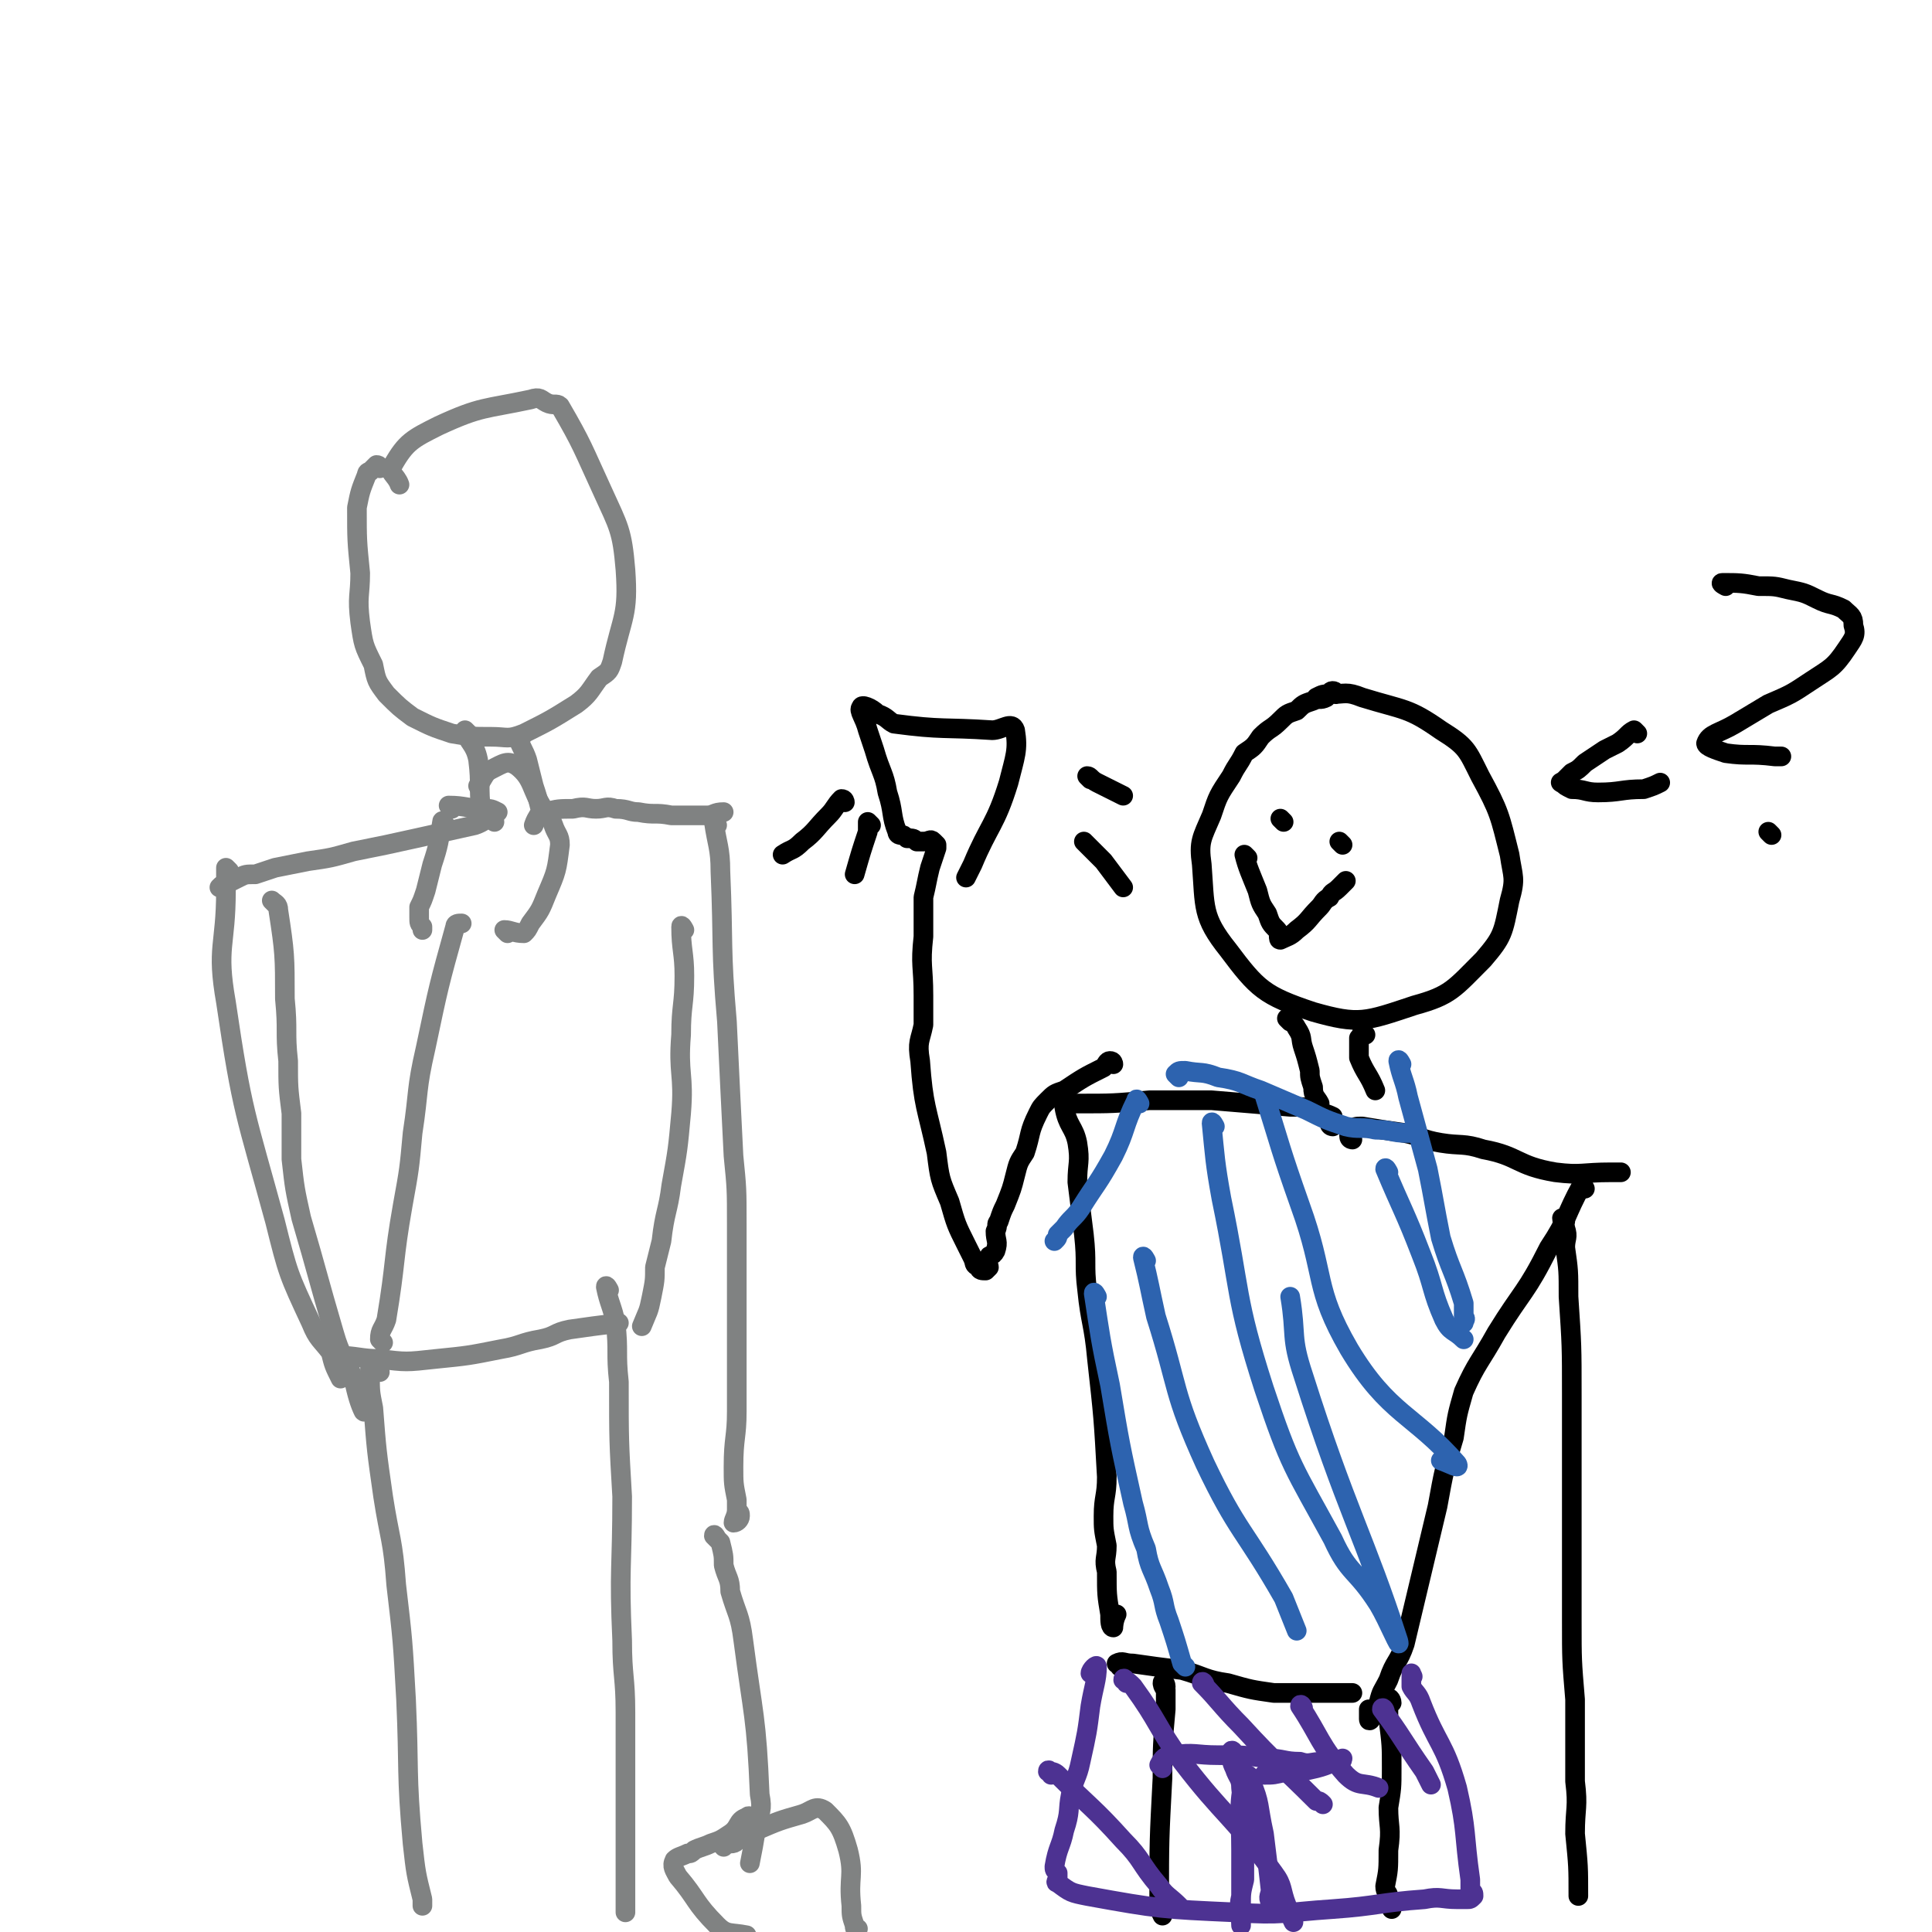 <svg viewBox='0 0 590 590' version='1.1' xmlns='http://www.w3.org/2000/svg' xmlns:xlink='http://www.w3.org/1999/xlink'><g fill='none' stroke='#808282' stroke-width='6' stroke-linecap='round' stroke-linejoin='round'><path d='M116,143c0,0 0,-1 -1,-1 -1,1 -1,1 -2,2 0,0 -1,0 -1,1 -2,5 -2,5 -3,10 0,10 0,10 1,20 0,7 -1,7 0,15 1,7 1,7 4,13 1,5 1,5 4,9 4,4 4,4 8,7 6,3 6,3 12,5 6,1 6,1 12,1 5,0 5,1 10,-1 8,-4 8,-4 16,-9 4,-3 4,-4 7,-8 3,-2 3,-2 4,-5 3,-14 5,-14 4,-28 -1,-12 -2,-13 -7,-24 -6,-13 -6,-14 -13,-26 -1,-1 -2,0 -4,-1 -2,-1 -2,-2 -5,-1 -14,3 -15,2 -28,8 -8,4 -10,5 -14,12 -2,2 1,3 2,6 '/><path d='M143,224c0,0 -1,-1 -1,-1 1,4 3,4 4,9 1,8 0,8 1,16 1,1 1,1 1,2 '/><path d='M159,226c0,0 -1,-1 -1,-1 1,3 2,4 3,7 1,4 1,4 2,8 1,3 1,3 2,7 0,2 -1,2 -2,5 '/><path d='M151,251c0,0 0,-1 -1,-1 -2,0 -2,1 -5,2 -9,2 -9,2 -18,4 -9,2 -9,2 -19,4 -7,2 -7,2 -14,3 -5,1 -5,1 -10,2 -3,1 -3,1 -6,2 -3,0 -3,0 -5,1 -2,1 -2,1 -4,2 -1,0 -1,0 -2,1 '/><path d='M84,276c0,0 -1,-1 -1,-1 1,1 2,1 2,3 2,13 2,14 2,27 1,10 0,10 1,19 0,8 0,8 1,16 0,7 0,7 0,14 1,9 1,9 3,18 5,17 5,18 10,35 2,7 3,7 6,14 1,5 2,8 3,10 1,1 0,-3 0,-6 '/><path d='M104,415c0,0 -1,-1 -1,-1 6,0 7,1 13,1 8,1 8,1 17,0 10,-1 10,-1 20,-3 6,-1 6,-2 12,-3 5,-1 4,-2 9,-3 7,-1 7,-1 15,-2 '/><path d='M168,249c0,0 -1,-1 -1,-1 3,-1 4,-1 8,-1 4,-1 4,0 7,0 3,0 3,-1 6,0 4,0 4,1 7,1 5,1 5,0 10,1 5,0 5,0 11,0 2,0 2,-1 5,-1 '/><path d='M209,284c0,0 -1,-2 -1,-1 0,7 1,8 1,15 0,9 -1,9 -1,18 -1,12 1,12 0,24 -1,11 -1,11 -3,22 -1,8 -2,8 -3,17 -1,4 -1,4 -2,8 0,4 0,4 -1,9 -1,5 -1,4 -3,9 '/><path d='M70,266c0,0 -1,-1 -1,-1 0,2 0,3 0,7 0,17 -3,17 0,34 5,34 6,34 15,67 4,16 4,16 11,31 2,5 3,5 6,9 1,4 1,4 3,8 0,0 0,0 0,0 '/><path d='M117,410c0,0 -1,-1 -1,-1 0,-3 1,-3 2,-6 3,-18 2,-18 5,-35 2,-11 2,-11 3,-22 2,-13 1,-13 4,-26 4,-19 4,-19 9,-37 0,-1 1,-1 2,-1 '/><path d='M136,252c0,0 -1,-2 -1,-1 -1,6 -1,7 -3,13 -1,4 -1,4 -2,8 -1,3 -1,3 -2,5 0,2 0,2 0,3 0,2 0,2 1,3 0,0 0,0 0,1 '/><path d='M155,285c0,0 -1,-1 -1,-1 2,0 3,1 6,1 1,-1 1,-1 2,-3 3,-4 3,-4 5,-9 3,-7 3,-7 4,-15 0,-3 -1,-3 -2,-6 -1,-3 -2,-2 -3,-5 -4,-6 -3,-9 -8,-13 -3,-2 -4,-1 -8,1 -2,1 -2,2 -4,5 '/><path d='M138,247c0,0 -1,-1 -1,-1 5,0 6,1 11,1 2,0 2,0 4,1 '/><path d='M219,252c0,0 -1,-2 -1,-1 1,7 2,8 2,15 1,23 0,23 2,46 1,21 1,21 2,41 1,10 1,10 1,21 0,8 0,8 0,16 0,20 0,20 0,41 0,8 -1,8 -1,17 0,5 0,5 1,10 0,2 0,2 0,3 1,1 1,1 1,2 0,1 -1,2 -2,2 0,-1 1,-2 1,-4 '/><path d='M219,470c0,0 -1,-2 -1,-1 0,0 1,1 2,2 1,4 1,4 1,7 1,4 2,4 2,8 2,7 3,7 4,15 3,23 4,23 5,47 1,5 0,5 -1,10 -1,6 -1,6 -2,11 '/><path d='M229,556c0,-1 0,-2 -1,-1 -3,1 -2,3 -5,5 -3,2 -3,2 -6,3 -2,1 -3,1 -5,2 -1,1 -1,1 -2,1 -2,1 -3,1 -4,2 -1,2 0,3 1,5 6,7 5,8 12,15 3,3 4,2 9,3 '/><path d='M221,564c0,-1 -1,-1 -1,-1 1,-1 2,0 3,0 2,0 2,-1 3,-2 3,-1 2,-1 5,-2 7,-3 7,-3 14,-5 3,-1 4,-3 7,-1 4,4 5,5 7,12 2,8 0,8 1,17 0,3 0,3 1,6 0,1 0,1 1,1 '/><path d='M116,419c0,0 0,-1 -1,-1 -1,0 -1,0 -2,0 0,1 0,1 0,2 0,5 0,5 1,10 1,13 1,13 3,27 2,13 3,13 4,27 2,17 2,17 3,35 1,22 0,22 2,44 1,9 1,9 3,17 0,1 0,1 0,2 '/><path d='M186,394c0,0 -1,-2 -1,-1 1,5 2,6 3,11 1,9 0,9 1,18 0,18 0,18 1,35 0,22 -1,22 0,44 0,11 1,11 1,22 0,28 0,28 0,56 0,2 0,2 0,4 0,1 0,1 0,1 '/></g>
<g fill='none' stroke='#000000' stroke-width='6' stroke-linecap='round' stroke-linejoin='round'><path d='M408,212c0,0 0,-1 -1,-1 -1,0 -1,1 -2,2 -2,1 -2,0 -4,1 -3,1 -3,1 -5,3 -3,1 -3,1 -5,3 -3,3 -3,2 -6,5 -2,3 -2,3 -5,5 -2,4 -2,3 -4,7 -4,6 -4,6 -6,12 -3,7 -4,8 -3,15 1,13 0,16 8,26 9,12 11,14 26,19 14,4 16,3 31,-2 11,-3 12,-5 21,-14 6,-7 6,-8 8,-18 2,-7 1,-7 0,-14 -3,-12 -3,-13 -9,-24 -4,-8 -4,-9 -12,-14 -10,-7 -11,-6 -24,-10 -5,-2 -5,-1 -10,-1 -2,0 -2,0 -4,1 '/><path d='M500,224c0,0 -1,-1 -1,-1 -2,1 -2,2 -5,4 -2,1 -2,1 -4,2 -3,2 -3,2 -6,4 -2,2 -2,2 -4,3 -1,1 -1,1 -2,2 -1,1 -2,1 -1,1 1,1 1,1 3,2 4,0 4,1 8,1 7,0 7,-1 14,-1 3,-1 3,-1 5,-2 '/><path d='M527,179c0,0 -2,-1 -1,-1 5,0 6,0 11,1 5,0 5,0 9,1 5,1 5,1 9,3 4,2 4,1 8,3 2,2 3,2 3,5 1,3 0,4 -2,7 -4,6 -5,6 -11,10 -6,4 -6,4 -13,7 -5,3 -5,3 -10,6 -5,3 -8,3 -9,6 0,1 3,2 6,3 7,1 7,0 15,1 1,0 1,0 2,0 '/><path d='M541,255c0,0 -1,-1 -1,-1 '/><path d='M392,251c0,0 -1,-1 -1,-1 '/><path d='M410,258c0,0 -1,-1 -1,-1 '/><path d='M381,262c0,0 -1,-1 -1,-1 1,4 2,6 4,11 1,4 1,4 3,7 1,3 1,3 3,5 1,1 0,3 1,3 2,-1 3,-1 5,-3 4,-3 3,-3 7,-7 1,-1 1,-2 3,-3 1,-2 1,-1 3,-3 1,-1 1,-1 2,-2 '/><path d='M394,312c0,0 -1,-1 -1,-1 1,1 2,1 3,3 2,3 1,3 2,6 1,3 1,3 2,7 0,2 0,2 1,5 0,3 1,3 2,5 '/><path d='M417,316c0,0 -1,-1 -1,-1 0,0 0,1 -1,2 0,3 0,3 0,6 2,5 3,5 5,10 '/><path d='M407,344c0,0 -1,0 -1,-1 0,-1 1,-2 1,-2 -2,-1 -3,-1 -5,-2 -4,-1 -4,-1 -8,-1 -12,-1 -12,-1 -24,-2 -9,0 -9,0 -19,0 -11,1 -11,1 -22,1 -1,0 -1,0 -2,0 -1,1 -2,1 -2,1 1,6 3,6 4,11 1,6 0,6 0,12 1,8 1,8 2,16 1,9 0,9 1,17 1,10 2,10 3,21 2,18 2,18 3,36 0,6 -1,6 -1,12 0,4 0,4 1,9 0,4 -1,4 0,8 0,7 0,7 1,13 0,2 0,4 1,4 0,0 0,-2 1,-4 '/><path d='M413,348c0,0 -1,0 -1,-1 0,-1 0,-2 0,-2 2,-1 2,-1 4,-1 6,1 6,1 13,2 5,1 5,2 11,3 6,1 7,0 13,2 11,2 10,5 22,7 8,1 8,0 17,0 2,0 3,0 3,0 0,0 -1,0 -3,0 '/><path d='M484,363c0,0 -1,-2 -1,-1 -5,9 -4,10 -10,19 -7,14 -8,13 -16,26 -5,9 -6,9 -10,18 -2,7 -2,7 -3,14 -3,10 -3,10 -5,21 -5,21 -5,21 -10,42 -2,6 -3,5 -5,11 -2,4 -2,3 -3,7 -1,2 -1,2 -2,4 0,1 -1,2 -1,1 0,0 0,-1 0,-3 '/><path d='M342,509c0,-1 -1,-1 -1,-1 2,-1 2,0 5,0 7,1 7,1 15,2 7,2 7,3 14,4 7,2 7,2 14,3 8,0 9,0 17,0 2,0 2,0 4,0 1,0 1,0 3,0 0,0 0,0 0,0 '/><path d='M340,325c0,0 0,-1 -1,-1 -1,0 -1,1 -2,2 -6,3 -6,3 -12,7 -3,1 -3,1 -5,3 -2,2 -2,2 -3,4 -3,6 -2,6 -4,12 -2,3 -2,3 -3,7 -1,4 -1,4 -3,9 -1,2 -1,2 -2,5 -1,1 0,1 -1,3 0,3 1,3 0,6 -1,2 -2,1 -2,2 -1,2 0,2 0,3 -1,1 -1,1 -1,1 -1,0 -2,0 -2,-1 -2,-1 -1,-1 -2,-3 -1,-2 -1,-2 -2,-4 -3,-6 -3,-6 -5,-13 -3,-7 -3,-7 -4,-15 -3,-14 -4,-14 -5,-28 -1,-6 0,-6 1,-11 0,-4 0,-4 0,-9 0,-9 -1,-9 0,-18 0,-6 0,-6 0,-12 1,-4 1,-5 2,-9 1,-3 1,-3 2,-6 0,-1 0,-1 0,-1 -1,-1 -1,-1 -1,-1 -1,-1 -1,0 -3,0 -1,0 -1,0 -2,0 -1,-1 -1,-1 -3,-1 -1,-1 -1,-1 -2,-1 0,0 -1,0 -1,-1 -2,-5 -1,-6 -3,-12 -1,-6 -2,-6 -4,-13 -1,-3 -1,-3 -2,-6 -1,-4 -3,-6 -2,-7 0,-1 3,0 5,2 3,1 3,2 5,3 15,2 15,1 30,2 3,0 6,-3 7,0 1,6 0,8 -2,16 -4,13 -6,13 -11,25 -1,2 -1,2 -2,4 '/><path d='M332,258c0,0 -1,-1 -1,-1 2,2 3,3 6,6 3,4 3,4 6,8 '/><path d='M333,238c0,0 -1,-1 -1,-1 1,0 1,1 3,2 4,2 4,2 8,4 '/><path d='M258,245c0,0 0,-1 -1,-1 -2,2 -2,3 -4,5 -4,4 -4,5 -8,8 -3,3 -3,2 -6,4 '/><path d='M266,252c0,0 -1,-1 -1,-1 0,1 0,1 0,3 -2,6 -2,6 -4,13 '/><path d='M478,373c0,0 -1,-1 -1,-1 0,1 1,2 1,3 1,3 0,3 0,6 1,7 1,7 1,15 1,15 1,15 1,30 0,11 0,11 0,23 0,23 0,23 0,46 0,12 0,12 1,24 0,12 0,12 0,25 1,8 0,8 0,16 1,10 1,10 1,19 '/><path d='M356,515c0,-1 -1,-2 -1,-1 0,0 0,1 1,2 0,3 0,3 0,6 -1,11 -1,11 -1,21 -1,19 -1,19 -1,37 0,3 0,3 1,5 '/><path d='M425,520c0,-1 -1,-2 -1,-1 0,2 0,3 0,6 1,8 1,8 1,15 0,6 0,6 -1,12 0,6 1,6 0,13 0,6 0,6 -1,11 0,2 1,2 1,3 1,2 1,2 1,4 0,0 0,0 0,0 '/></g>
<g fill='none' stroke='#2D63AF' stroke-width='6' stroke-linecap='round' stroke-linejoin='round'><path d='M348,337c0,0 -1,-2 -1,-1 -4,8 -3,9 -7,17 -5,9 -5,8 -10,16 -2,3 -3,3 -5,6 -1,1 -1,1 -2,2 0,1 0,1 -1,2 '/><path d='M428,325c0,0 -1,-2 -1,-1 1,5 2,6 3,11 3,11 3,11 6,22 2,10 2,11 4,21 3,10 4,10 7,20 0,2 0,2 0,4 1,1 0,1 0,2 '/><path d='M360,329c0,0 -1,-1 -1,-1 1,-1 1,-1 3,-1 5,1 5,0 10,2 7,1 7,2 13,4 7,3 7,3 14,6 6,3 6,3 12,5 4,1 5,0 9,1 5,0 5,1 10,1 1,0 1,0 2,0 '/><path d='M335,396c0,0 -1,-2 -1,-1 2,13 2,14 5,28 3,18 3,18 7,36 2,7 1,7 4,14 1,6 2,6 4,12 2,5 1,5 3,10 2,6 2,6 4,13 0,0 0,0 1,1 '/><path d='M350,385c0,0 -1,-2 -1,-1 2,8 2,9 4,18 7,22 5,23 15,45 10,21 12,20 24,41 2,5 2,5 4,10 '/><path d='M371,344c0,0 -1,-2 -1,-1 1,10 1,12 3,23 6,29 4,30 13,58 8,24 9,24 21,46 5,11 7,9 14,20 3,5 7,15 6,11 -10,-31 -16,-40 -29,-81 -4,-12 -2,-12 -4,-24 '/><path d='M387,335c0,0 -1,-2 -1,-1 5,16 5,17 11,34 8,22 4,25 15,44 12,20 20,20 33,35 1,2 -2,0 -5,-1 '/><path d='M424,358c0,0 -1,-2 -1,-1 5,12 6,13 11,26 4,10 3,11 7,20 2,4 3,3 6,6 '/></g>
<g fill='none' stroke='#4D3292' stroke-width='6' stroke-linecap='round' stroke-linejoin='round'><path d='M334,512c0,-1 -1,-1 -1,-1 0,-1 2,-3 2,-2 0,4 -1,6 -2,12 -1,8 -1,8 -3,17 -1,5 -2,5 -3,10 -1,5 0,5 -2,11 -1,5 -2,5 -3,11 0,1 0,1 1,2 0,1 0,1 0,2 0,0 -1,1 0,1 4,3 4,3 9,4 22,4 23,4 45,5 15,1 15,0 30,-1 14,-1 14,-2 28,-3 5,-1 5,0 10,0 1,0 1,0 3,0 1,0 1,0 2,-1 0,-1 0,-1 -1,-2 0,-2 0,-2 0,-3 -2,-14 -1,-15 -4,-28 -4,-14 -6,-13 -11,-26 -1,-3 -2,-3 -3,-5 0,-1 0,-2 0,-3 1,0 0,0 0,-1 '/><path d='M377,536c0,-1 -1,-2 -1,-1 0,2 0,3 1,5 1,3 2,3 2,6 1,8 0,8 1,16 0,6 0,6 0,12 -1,4 -1,4 -1,8 -1,1 0,1 0,2 0,1 0,1 0,2 0,1 0,2 0,2 0,-3 -1,-5 0,-9 0,-7 0,-7 0,-14 0,-11 -1,-13 1,-22 0,-2 2,-1 2,1 3,7 2,7 4,16 1,8 1,8 2,17 0,2 -1,2 0,4 0,1 0,2 0,2 1,1 1,1 2,1 '/><path d='M355,540c0,-1 -1,-1 -1,-1 1,-2 2,-3 4,-3 7,-1 7,0 14,0 8,0 8,0 15,1 5,0 5,1 10,1 3,1 3,0 7,0 2,0 3,1 5,0 1,0 1,-1 1,-1 -3,1 -4,2 -8,3 -4,1 -5,1 -9,1 -4,1 -4,1 -7,1 0,0 0,0 0,0 '/><path d='M321,542c0,-1 -1,-2 -1,-1 1,0 2,0 3,1 10,10 11,10 20,20 6,6 5,7 11,14 2,3 3,3 6,6 '/><path d='M344,514c0,-1 -1,-2 -1,-1 1,0 2,1 3,2 8,11 7,12 15,23 13,17 15,16 28,34 3,4 2,5 4,10 1,2 1,3 2,5 '/><path d='M368,515c0,-1 -1,-2 -1,-1 5,5 6,7 12,13 11,12 11,11 23,23 1,0 1,0 2,1 '/><path d='M398,522c0,-1 -1,-2 -1,-1 6,9 6,12 14,21 4,4 5,2 10,4 '/><path d='M423,523c0,-1 -1,-2 -1,-1 6,8 6,9 13,19 1,2 1,2 2,4 '/></g>
</svg>